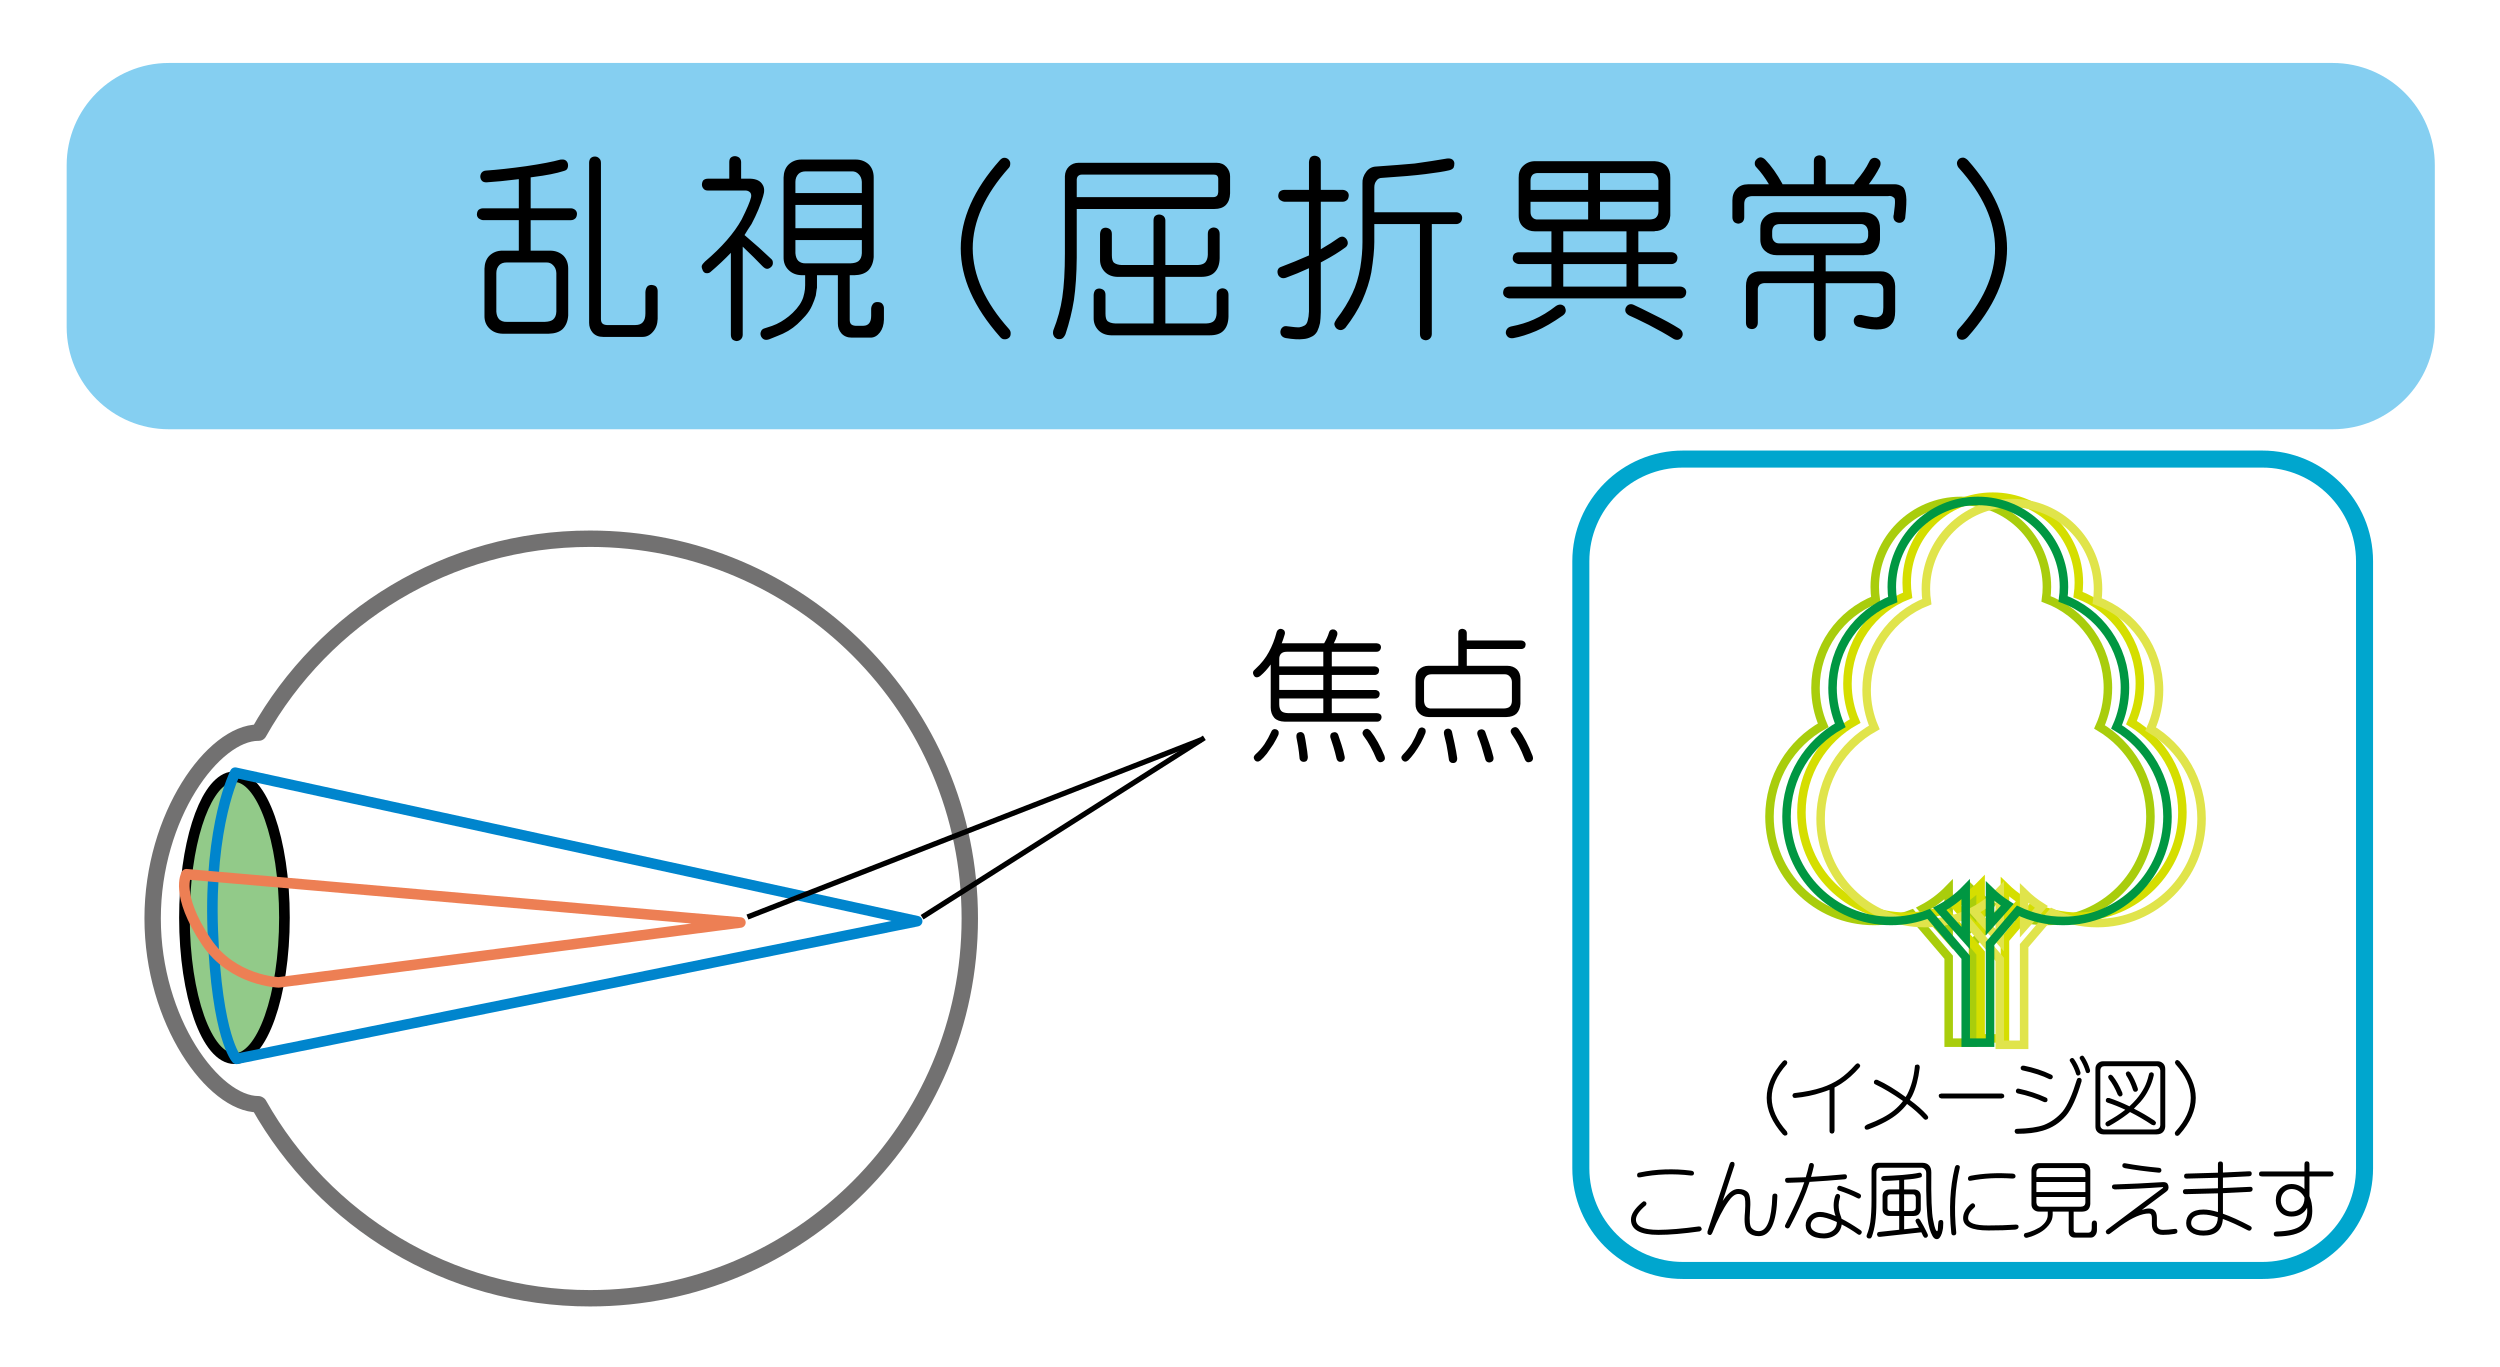 <?xml version="1.0" encoding="utf-8"?>
<!-- Generator: Adobe Illustrator 24.1.1, SVG Export Plug-In . SVG Version: 6.00 Build 0)  -->
<svg version="1.1" id="レイヤー_2" xmlns="http://www.w3.org/2000/svg" xmlns:xlink="http://www.w3.org/1999/xlink" x="0px"
	 y="0px" width="293.478px" height="160.435px" viewBox="0 0 293.478 160.435" style="enable-background:new 0 0 293.478 160.435;"
	 xml:space="preserve">
<style type="text/css">
	.st0{fill:#85CFF1;}
	.st1{fill:#92CA89;}
	.st2{fill:none;stroke:#000000;stroke-width:1.25;}
	.st3{fill:none;stroke:#727171;stroke-width:1.924;stroke-linecap:round;stroke-linejoin:round;}
	.st4{fill:none;stroke:#0085CD;stroke-width:1.239;stroke-linecap:round;stroke-linejoin:round;}
	.st5{fill:none;stroke:#ED7F54;stroke-width:1.239;stroke-linecap:round;stroke-linejoin:round;}
	.st6{fill:none;stroke:#000000;stroke-width:0.619;}
	.st7{fill:none;stroke:#A9CD0C;}
	.st8{fill:none;stroke:#D5DE00;}
	.st9{fill:none;stroke:#E0E44B;}
	.st10{fill:none;stroke:#009742;}
	.st11{fill:none;stroke:#00A6CE;stroke-width:2;}
</style>
<g>
	<path class="st0" d="M285.826,38.391c0,6.627-5.373,12-12,12h-254c-6.627,0-12-5.373-12-12v-19c0-6.627,5.373-12,12-12h254
		c6.627,0,12,5.373,12,12V38.391L285.826,38.391z"/>
	<path d="M57.412,30.057c0.422-0.423,0.945-0.634,1.57-0.634h1.922v-3.578h-4.195c-0.172-0.016-0.336-0.079-0.492-0.189
		c-0.156-0.126-0.234-0.291-0.234-0.495c0.016-0.236,0.078-0.408,0.188-0.519c0.156-0.125,0.336-0.188,0.539-0.188h4.195v-3.422
		c-1.5,0.188-2.766,0.313-3.797,0.375c-0.234,0-0.406-0.055-0.516-0.164c-0.125-0.125-0.195-0.289-0.211-0.492
		c0-0.188,0.055-0.352,0.164-0.492c0.125-0.141,0.289-0.219,0.492-0.234c1.359-0.094,2.931-0.266,4.716-0.516
		c1.799-0.266,3.143-0.523,4.034-0.773c0.219-0.031,0.398-0.016,0.539,0.047c0.156,0.078,0.266,0.211,0.328,0.399
		c0.047,0.203,0.039,0.383-0.023,0.539c-0.047,0.172-0.195,0.289-0.445,0.352c-0.875,0.281-2.063,0.516-3.562,0.703
		c-0.125,0.016-0.234,0.031-0.328,0.047v3.633h4.734c0.156,0,0.313,0.055,0.469,0.165c0.156,0.126,0.234,0.291,0.234,0.495
		c-0.016,0.236-0.078,0.409-0.188,0.519c-0.156,0.142-0.328,0.212-0.516,0.212h-4.734v3.578h2.273c0.625,0,1.148,0.196,1.57,0.587
		c0.375,0.392,0.563,0.901,0.563,1.527v5.498c-0.047,0.673-0.266,1.206-0.657,1.598c-0.376,0.344-0.915,0.525-1.619,0.54h-5.441
		c-0.626-0.016-1.134-0.219-1.525-0.611c-0.407-0.392-0.602-0.901-0.586-1.527v-5.498C56.889,30.926,57.068,30.433,57.412,30.057
		L57.412,30.057z M58.264,36.585c0.031,0.407,0.148,0.711,0.351,0.915c0.234,0.203,0.523,0.297,0.866,0.282h4.495
		c0.421-0.016,0.733-0.102,0.937-0.258c0.249-0.204,0.382-0.516,0.398-0.939v-4.529c-0.016-0.376-0.141-0.68-0.374-0.915
		c-0.219-0.235-0.492-0.344-0.82-0.329h-4.635c-0.375,0-0.664,0.102-0.866,0.305c-0.234,0.25-0.351,0.563-0.351,0.939V36.585
		L58.264,36.585z M69.154,19.149c0-0.234,0.055-0.422,0.165-0.563c0.142-0.141,0.314-0.211,0.519-0.211
		c0.204,0,0.377,0.078,0.519,0.234c0.126,0.109,0.189,0.289,0.189,0.539v18.305c0,0.234,0.055,0.406,0.164,0.516
		c0.109,0.109,0.28,0.172,0.515,0.188c1.154,0,2.277,0,3.37,0c0.78,0,1.17-0.453,1.17-1.359V34.29
		c0.016-0.25,0.079-0.453,0.189-0.609c0.11-0.156,0.29-0.234,0.542-0.234c0.267,0.031,0.448,0.101,0.542,0.211
		c0.11,0.141,0.165,0.313,0.165,0.516v3.258c-0.016,0.61-0.195,1.111-0.54,1.504c-0.344,0.408-0.75,0.613-1.22,0.613
		c-1.454,0-3.003,0-4.644,0c-0.517,0-0.923-0.165-1.22-0.495c-0.282-0.33-0.422-0.715-0.422-1.154V19.149L69.154,19.149z
		 M86.975,39.829c-0.126,0.125-0.291,0.195-0.495,0.211c-0.188-0.016-0.354-0.078-0.495-0.188c-0.125-0.141-0.188-0.328-0.188-0.563
		V29.68c-0.734,0.766-1.523,1.508-2.367,2.227c-0.125,0.125-0.289,0.18-0.492,0.164c-0.172,0-0.313-0.094-0.422-0.281
		c-0.109-0.219-0.156-0.406-0.141-0.563c0.047-0.156,0.172-0.328,0.375-0.516c1.984-1.688,3.422-3.336,4.313-4.945
		c0.625-1.25,0.992-2.117,1.102-2.602c0.047-0.219,0.016-0.406-0.094-0.563c-0.156-0.156-0.336-0.234-0.539-0.234h-4.43
		c-0.234,0-0.406-0.071-0.516-0.212c-0.125-0.141-0.188-0.306-0.188-0.495c0.016-0.236,0.078-0.408,0.188-0.519
		c0.141-0.11,0.313-0.165,0.516-0.165h2.508v-1.945c0-0.234,0.055-0.406,0.165-0.516c0.142-0.125,0.314-0.187,0.519-0.187
		c0.188,0.016,0.354,0.078,0.495,0.187c0.141,0.141,0.212,0.313,0.212,0.516v1.945h1.102c0.688,0.031,1.156,0.259,1.406,0.684
		c0.234,0.346,0.258,0.808,0.07,1.387c-0.281,0.984-0.734,2.07-1.359,3.258c-0.297,0.438-0.57,0.867-0.82,1.289
		c1.234,1.047,2.273,1.977,3.117,2.789c0.141,0.109,0.211,0.258,0.211,0.445c0.016,0.203-0.055,0.375-0.211,0.516
		c-0.172,0.156-0.336,0.227-0.492,0.211c-0.141,0-0.313-0.102-0.516-0.305c-0.641-0.672-1.414-1.438-2.32-2.297V39.29
		C87.187,39.509,87.116,39.688,86.975,39.829L86.975,39.829z M101.906,31.769c-0.375,0.344-0.914,0.524-1.617,0.54h-0.539v5.231
		c0,0.234,0.054,0.407,0.163,0.516c0.109,0.109,0.28,0.172,0.513,0.188c0.326,0,0.636,0,0.932,0
		c0.605-0.016,0.908-0.406,0.908-1.172v-0.633c-0.016-0.281,0.031-0.5,0.141-0.656c0.109-0.203,0.289-0.313,0.539-0.328
		c0.281,0,0.477,0.055,0.586,0.164c0.141,0.141,0.219,0.313,0.234,0.516v1.383c-0.016,0.61-0.171,1.111-0.468,1.504
		c-0.312,0.408-0.679,0.613-1.1,0.613c-0.702,0-1.436,0-2.2,0c-0.515,0-0.92-0.165-1.217-0.493
		c-0.281-0.329-0.421-0.713-0.421-1.151v-5.684h-2.453v1.547h-0.023c-0.032,0.312-0.071,0.594-0.118,0.844
		c-0.095,0.344-0.236,0.726-0.424,1.148c-0.189,0.438-0.456,0.852-0.801,1.242c-0.329,0.359-0.641,0.68-0.938,0.961
		c-0.328,0.297-0.688,0.563-1.078,0.797c-0.406,0.234-0.82,0.43-1.242,0.586c-0.406,0.172-0.734,0.305-0.984,0.398
		c-0.234,0.078-0.43,0.086-0.586,0.023c-0.156-0.063-0.281-0.188-0.375-0.375c-0.078-0.188-0.086-0.359-0.023-0.516
		c0.063-0.219,0.211-0.359,0.445-0.422c0.25-0.078,0.539-0.172,0.867-0.281c0.359-0.125,0.711-0.289,1.055-0.492
		c0.312-0.187,0.617-0.398,0.914-0.633c0.313-0.25,0.617-0.547,0.914-0.891c0.266-0.313,0.469-0.617,0.609-0.914
		c0.141-0.281,0.242-0.594,0.305-0.938c0.063-0.281,0.094-0.586,0.094-0.914v-1.172h-0.422c-0.625-0.016-1.133-0.219-1.523-0.61
		c-0.406-0.391-0.602-0.899-0.586-1.524v-9.333c0.016-0.61,0.195-1.102,0.54-1.478c0.422-0.422,0.946-0.633,1.571-0.633h6.333
		c0.625,0,1.149,0.196,1.571,0.587c0.375,0.391,0.563,0.899,0.563,1.525v9.336C102.515,30.846,102.296,31.378,101.906,31.769
		L101.906,31.769z M93.374,28.18v1.542c0.031,0.405,0.148,0.709,0.352,0.911c0.234,0.203,0.522,0.296,0.866,0.281h5.245
		c0.421-0.016,0.733-0.101,0.937-0.257c0.25-0.202,0.382-0.514,0.398-0.935V28.18H93.374L93.374,28.18z M101.171,26.79v-2.734
		h-7.797v2.734H101.171L101.171,26.79z M101.171,22.665v-1.309c-0.016-0.374-0.141-0.677-0.375-0.911
		c-0.219-0.234-0.492-0.343-0.819-0.327h-5.385c-0.375,0-0.664,0.101-0.866,0.304c-0.234,0.249-0.352,0.561-0.352,0.934v1.309
		H101.171L101.171,22.665z M117.376,18.805c0.156-0.172,0.313-0.266,0.469-0.281c0.203-0.016,0.383,0.047,0.539,0.188
		c0.156,0.172,0.227,0.336,0.211,0.492c0,0.203-0.047,0.359-0.141,0.469c-2.844,3.172-4.266,6.336-4.266,9.492
		c0.016,3.156,1.438,6.312,4.266,9.469c0.141,0.156,0.203,0.336,0.188,0.539c0,0.219-0.07,0.383-0.211,0.492
		c-0.156,0.125-0.336,0.18-0.539,0.164c-0.188,0-0.359-0.102-0.516-0.305c-3.063-3.469-4.594-6.922-4.594-10.359
		C112.782,25.696,114.313,22.243,117.376,18.805L117.376,18.805z M143.979,19.603c0.281,0.329,0.422,0.688,0.422,1.08v2.018
		c-0.016,0.595-0.188,1.056-0.516,1.385c-0.313,0.297-0.75,0.446-1.313,0.446h-16.172v5.719c-0.016,1.891-0.126,3.547-0.33,4.969
		c-0.22,1.359-0.55,2.695-0.99,4.008c-0.11,0.25-0.243,0.422-0.399,0.516c-0.172,0.078-0.359,0.094-0.563,0.047
		c-0.219-0.094-0.359-0.219-0.422-0.375c-0.094-0.172-0.109-0.383-0.047-0.633c0.516-1.297,0.867-2.586,1.055-3.867
		c0.203-1.375,0.305-3.094,0.305-5.156v-9.076c0.016-0.454,0.172-0.829,0.469-1.126c0.313-0.297,0.688-0.446,1.126-0.446h16.225
		C143.299,19.11,143.682,19.274,143.979,19.603L143.979,19.603z M142.425,23.141c0.188,0,0.336-0.054,0.445-0.164
		c0.078-0.093,0.125-0.234,0.141-0.421v-1.566c0-0.156-0.047-0.28-0.141-0.374c-0.078-0.078-0.195-0.117-0.352-0.117h-15.532
		c-0.172,0-0.313,0.055-0.421,0.163c-0.094,0.078-0.148,0.218-0.164,0.421v2.056H142.425L142.425,23.141z M141.629,37.969
		c0.406-0.016,0.702-0.117,0.89-0.305c0.187-0.219,0.288-0.516,0.304-0.891v-2.156c0-0.25,0.055-0.43,0.165-0.539
		c0.157-0.156,0.337-0.234,0.542-0.234c0.204,0.016,0.361,0.078,0.471,0.188c0.142,0.141,0.212,0.336,0.212,0.586v2.555
		c-0.016,0.72-0.211,1.268-0.586,1.646c-0.344,0.361-0.876,0.542-1.594,0.542h-11.607c-0.61-0.016-1.102-0.212-1.477-0.589
		c-0.391-0.409-0.578-0.902-0.563-1.481v-2.672c0.016-0.234,0.079-0.422,0.188-0.563c0.126-0.125,0.291-0.188,0.495-0.188
		c0.188,0.016,0.353,0.078,0.495,0.188c0.142,0.125,0.212,0.313,0.212,0.563v2.203c0,0.422,0.078,0.711,0.234,0.867
		c0.218,0.172,0.522,0.266,0.913,0.281h4.494v-5.469h-4.242c-0.609-0.016-1.102-0.212-1.477-0.589
		c-0.391-0.408-0.578-0.902-0.563-1.481v-2.953c0.016-0.234,0.079-0.422,0.188-0.563c0.126-0.125,0.291-0.188,0.495-0.188
		c0.188,0.016,0.353,0.078,0.495,0.188c0.142,0.125,0.212,0.313,0.212,0.563v2.484c0,0.422,0.078,0.711,0.234,0.867
		c0.218,0.172,0.522,0.266,0.913,0.281h3.744v-5.226c0-0.234,0.055-0.406,0.165-0.516c0.141-0.125,0.314-0.188,0.518-0.188
		c0.188,0.016,0.353,0.078,0.495,0.188c0.142,0.141,0.212,0.313,0.212,0.516v5.226h3.791c0.405-0.016,0.702-0.117,0.889-0.305
		c0.187-0.219,0.289-0.516,0.304-0.891v-2.438c0-0.25,0.055-0.43,0.165-0.539c0.157-0.156,0.337-0.234,0.542-0.234
		c0.204,0.016,0.361,0.078,0.471,0.187c0.142,0.141,0.212,0.336,0.212,0.586v2.836c-0.016,0.72-0.211,1.268-0.586,1.646
		c-0.344,0.361-0.875,0.542-1.594,0.542h-4.195v5.469H141.629L141.629,37.969z M150.778,23.68c-0.172-0.016-0.336-0.079-0.492-0.188
		c-0.156-0.126-0.234-0.291-0.234-0.495c0.016-0.236,0.078-0.409,0.188-0.519c0.156-0.125,0.336-0.188,0.539-0.188h2.883v-3.258
		c0.016-0.234,0.079-0.422,0.188-0.563c0.125-0.125,0.291-0.188,0.495-0.188c0.188,0.016,0.353,0.078,0.495,0.188
		c0.142,0.125,0.212,0.313,0.212,0.563v3.258h2.578c0.156,0,0.313,0.055,0.469,0.165c0.156,0.126,0.234,0.291,0.234,0.495
		c-0.016,0.236-0.078,0.409-0.188,0.519c-0.156,0.142-0.328,0.212-0.516,0.212h-2.578v5.578c0.859-0.5,1.547-0.938,2.063-1.313
		c0.172-0.125,0.352-0.18,0.539-0.164c0.172,0.047,0.313,0.148,0.422,0.305c0.109,0.156,0.156,0.328,0.141,0.516
		c-0.031,0.188-0.125,0.336-0.281,0.445c-0.719,0.531-1.578,1.062-2.578,1.594c-0.109,0.047-0.211,0.102-0.305,0.164v5.836
		c-0.016,0.563-0.047,0.992-0.094,1.289c-0.063,0.313-0.173,0.641-0.33,0.984c-0.188,0.313-0.424,0.524-0.707,0.633
		c-0.298,0.156-0.619,0.242-0.962,0.258c-0.484,0.063-1.156,0.023-2.016-0.117c-0.234-0.047-0.406-0.149-0.516-0.305
		c-0.094-0.141-0.133-0.305-0.117-0.492c0.031-0.219,0.125-0.383,0.281-0.492c0.125-0.109,0.313-0.141,0.563-0.094
		c0.672,0.094,1.133,0.133,1.383,0.117c0.203-0.031,0.406-0.101,0.609-0.211c0.188-0.109,0.313-0.313,0.375-0.609
		c0.078-0.266,0.125-0.609,0.141-1.031v-5.086c-0.906,0.422-1.813,0.797-2.719,1.125c-0.203,0.063-0.383,0.063-0.539,0
		c-0.188-0.094-0.313-0.219-0.375-0.375c-0.078-0.219-0.086-0.406-0.023-0.563c0.063-0.172,0.195-0.289,0.398-0.351
		c1.078-0.406,2.164-0.852,3.258-1.336V23.68H150.778L150.778,23.68z M170.942,24.915c0.156,0,0.313,0.055,0.469,0.165
		c0.156,0.126,0.234,0.291,0.234,0.495c-0.016,0.236-0.078,0.409-0.188,0.519c-0.156,0.142-0.328,0.212-0.516,0.212h-2.859v12.891
		c0,0.219-0.071,0.398-0.212,0.539c-0.125,0.125-0.29,0.195-0.495,0.211c-0.189-0.016-0.354-0.078-0.495-0.188
		c-0.126-0.141-0.189-0.328-0.189-0.563V26.305h-5.359v2.109c0,0.906-0.118,2.094-0.354,3.563c-0.189,1.016-0.55,2.133-1.084,3.352
		c-0.484,1.047-1.133,2.094-1.945,3.141c-0.172,0.172-0.352,0.266-0.539,0.281c-0.203,0-0.383-0.07-0.539-0.211
		c-0.141-0.156-0.219-0.328-0.234-0.516c0.016-0.141,0.102-0.328,0.258-0.563c0.766-0.984,1.391-2,1.875-3.047
		c0.406-0.859,0.711-1.859,0.914-3c0.172-1.047,0.258-2.047,0.258-3V21.54c-0.031-0.484,0.118-0.945,0.448-1.383
		c0.298-0.391,0.691-0.594,1.177-0.609c1.781-0.125,3.281-0.242,4.5-0.352c1.359-0.188,2.625-0.383,3.797-0.586
		c0.266-0.031,0.477,0.008,0.633,0.117c0.156,0.125,0.234,0.281,0.234,0.469s-0.031,0.352-0.094,0.492
		c-0.094,0.141-0.266,0.242-0.516,0.305c-0.594,0.141-1.523,0.289-2.789,0.445c-1.234,0.156-2.938,0.305-5.109,0.445
		c-0.281,0-0.5,0.117-0.656,0.352c-0.156,0.203-0.234,0.453-0.234,0.75v2.93H170.942L170.942,24.915z M176.685,34.843
		c-0.156-0.126-0.234-0.291-0.234-0.495c0.016-0.236,0.078-0.408,0.188-0.518c0.156-0.126,0.336-0.189,0.539-0.189h4.945v-2.641
		h-3.82c-0.172-0.016-0.336-0.079-0.492-0.188c-0.156-0.126-0.234-0.291-0.234-0.495c0.016-0.236,0.078-0.409,0.188-0.519
		c0.156-0.125,0.336-0.188,0.539-0.188h3.82v-2.453h-1.922c-0.531,0-0.984-0.164-1.359-0.493c-0.375-0.328-0.563-0.774-0.563-1.337
		V20.87c-0.016-0.563,0.148-1.017,0.492-1.361c0.391-0.391,0.868-0.587,1.431-0.587h14.045c0.578,0.031,1.04,0.219,1.384,0.563
		c0.313,0.36,0.461,0.821,0.445,1.384v4.457c-0.047,0.563-0.242,1.017-0.586,1.361c-0.328,0.297-0.75,0.446-1.266,0.446l0.023,0.023
		h-1.922v2.453h3.891c0.156,0,0.313,0.055,0.469,0.165c0.156,0.126,0.234,0.291,0.234,0.495c-0.016,0.236-0.078,0.409-0.188,0.518
		c-0.156,0.142-0.328,0.212-0.516,0.212h-3.891v2.641h4.922c0.156,0,0.313,0.055,0.469,0.165c0.156,0.126,0.234,0.291,0.234,0.495
		c-0.016,0.236-0.078,0.409-0.188,0.519c-0.156,0.142-0.328,0.212-0.516,0.212h-20.07C177.006,35.016,176.842,34.953,176.685,34.843
		L176.685,34.843z M190.935,33.641v-2.641h-7.422v2.641H190.935L190.935,33.641z M190.935,29.61v-2.453h-7.422v2.453H190.935
		L190.935,29.61z M186.435,23.688h-6.766v1.191c0,0.28,0.078,0.498,0.234,0.654c0.156,0.171,0.374,0.249,0.655,0.233h5.876V23.688
		L186.435,23.688z M187.826,25.766h5.829c0.328-0.016,0.562-0.078,0.703-0.187c0.203-0.171,0.312-0.405,0.328-0.7v-1.191h-6.859
		V25.766L187.826,25.766z M186.435,20.313h-5.876c-0.281,0-0.499,0.07-0.655,0.21c-0.156,0.171-0.234,0.397-0.234,0.677v1.097h6.766
		V20.313L186.435,20.313z M187.826,22.298h6.859V21.2c-0.031-0.296-0.125-0.521-0.281-0.677c-0.171-0.156-0.374-0.226-0.608-0.21
		h-5.97V22.298L187.826,22.298z M183.217,35.759c0.172,0.016,0.328,0.101,0.469,0.258c0.094,0.188,0.133,0.359,0.117,0.516
		c-0.031,0.188-0.141,0.352-0.328,0.492c-1.188,0.828-2.234,1.438-3.141,1.828c-1,0.422-1.898,0.703-2.695,0.844
		c-0.234,0.031-0.43-0.008-0.586-0.117c-0.141-0.109-0.234-0.258-0.281-0.445c-0.016-0.203,0.031-0.375,0.141-0.516
		c0.109-0.156,0.281-0.258,0.516-0.305c0.969-0.188,1.836-0.453,2.602-0.797c0.891-0.391,1.766-0.922,2.625-1.594
		C182.842,35.798,183.029,35.743,183.217,35.759L183.217,35.759z M191.279,37.048c-0.188-0.094-0.328-0.219-0.422-0.375
		c-0.078-0.156-0.086-0.328-0.023-0.516c0.094-0.203,0.219-0.336,0.375-0.398c0.172-0.078,0.359-0.07,0.563,0.023
		c0.484,0.219,1.297,0.617,2.438,1.195c1.125,0.547,2.109,1.086,2.953,1.617c0.188,0.125,0.305,0.281,0.352,0.469
		c0.047,0.188,0.016,0.359-0.094,0.516c-0.094,0.156-0.234,0.258-0.422,0.305c-0.188,0.031-0.375-0.008-0.563-0.117
		c-0.844-0.531-1.813-1.078-2.906-1.641C192.373,37.548,191.623,37.188,191.279,37.048L191.279,37.048z M219.851,18.563
		c0.172-0.063,0.352-0.047,0.539,0.047c0.187,0.109,0.305,0.242,0.351,0.398c0.047,0.188,0.024,0.383-0.07,0.586
		c-0.328,0.656-0.758,1.336-1.289,2.039h2.906c0.406-0.031,0.773,0.079,1.102,0.33c0.187,0.173,0.312,0.526,0.375,1.06
		c0.062,0.469,0.023,1.336-0.117,2.602c-0.094,0.25-0.219,0.406-0.375,0.469c-0.172,0.078-0.352,0.086-0.539,0.023
		c-0.203-0.078-0.336-0.195-0.398-0.352c-0.078-0.187-0.086-0.383-0.023-0.586c0.109-0.781,0.156-1.313,0.141-1.594
		c0-0.172-0.031-0.289-0.094-0.352c-0.219-0.203-0.453-0.274-0.703-0.211h-15.984c-0.313,0.016-0.547,0.102-0.703,0.258
		c-0.141,0.156-0.211,0.375-0.211,0.656v1.57c0,0.234-0.071,0.422-0.212,0.563c-0.142,0.109-0.307,0.172-0.495,0.188
		c-0.22-0.031-0.385-0.102-0.495-0.211c-0.126-0.156-0.189-0.336-0.189-0.539v-1.992c0-0.564,0.172-1.019,0.516-1.364
		c0.328-0.346,0.773-0.519,1.336-0.519h2.438c-0.469-0.781-0.945-1.43-1.43-1.945c-0.172-0.156-0.25-0.336-0.234-0.539
		c0-0.172,0.078-0.328,0.234-0.469c0.141-0.141,0.305-0.211,0.492-0.211c0.188,0.031,0.359,0.125,0.516,0.281
		c0.703,0.734,1.367,1.672,1.992,2.813l0.023,0.07h3.68v-2.695c0-0.234,0.055-0.406,0.165-0.516
		c0.142-0.125,0.314-0.188,0.518-0.188c0.189,0.016,0.354,0.078,0.495,0.188c0.141,0.141,0.212,0.313,0.212,0.516v2.695h3.328
		c0.031-0.125,0.102-0.242,0.211-0.352c0.703-0.813,1.227-1.578,1.57-2.297C219.523,18.766,219.663,18.626,219.851,18.563
		L219.851,18.563z M222.007,32.347c0.297,0.299,0.453,0.715,0.469,1.247v2.953c0,0.656-0.126,1.133-0.377,1.43
		c-0.283,0.391-0.714,0.617-1.295,0.68c-0.594,0.078-1.438-0.008-2.531-0.258c-0.25-0.047-0.43-0.148-0.539-0.305
		c-0.094-0.156-0.133-0.336-0.117-0.539c0.031-0.203,0.125-0.359,0.281-0.469c0.156-0.094,0.352-0.133,0.586-0.117
		c0.875,0.203,1.477,0.297,1.805,0.281c0.313-0.031,0.539-0.164,0.68-0.399c0.078-0.156,0.117-0.406,0.117-0.75v-2.133
		c-0.016-0.219-0.07-0.383-0.164-0.492c-0.172-0.172-0.359-0.25-0.562-0.234h-6.04v6.047c0,0.219-0.071,0.399-0.212,0.539
		c-0.126,0.125-0.291,0.195-0.495,0.211c-0.188-0.016-0.354-0.078-0.495-0.188c-0.125-0.141-0.188-0.328-0.188-0.563v-6.047h-5.853
		c-0.203,0.016-0.374,0.078-0.515,0.188c-0.141,0.156-0.211,0.336-0.211,0.539v3.914c0,0.234-0.071,0.422-0.212,0.563
		c-0.126,0.125-0.291,0.188-0.495,0.188c-0.22-0.016-0.385-0.078-0.495-0.188c-0.126-0.141-0.189-0.328-0.189-0.563v-4.313
		c0-0.565,0.148-0.996,0.445-1.294c0.328-0.298,0.758-0.44,1.289-0.424h6.234v-1.891h-4.359c-0.531,0-0.984-0.164-1.359-0.493
		c-0.375-0.329-0.563-0.775-0.563-1.338v-1.268c-0.016-0.563,0.148-1.017,0.493-1.361c0.391-0.391,0.867-0.587,1.43-0.587h10.295
		c0.579,0.031,1.04,0.219,1.384,0.563c0.313,0.36,0.461,0.822,0.445,1.385v1.268c-0.047,0.563-0.242,1.017-0.586,1.361
		c-0.328,0.297-0.75,0.446-1.266,0.446l0.023,0.023h-4.547v1.891h6.398C221.249,31.837,221.679,32.002,222.007,32.347
		L222.007,32.347z M218.274,28.571c0.328-0.016,0.562-0.078,0.703-0.187c0.203-0.171,0.312-0.405,0.328-0.701v-0.491
		c-0.031-0.296-0.125-0.522-0.281-0.677c-0.172-0.156-0.375-0.226-0.609-0.21h-9.486c-0.281,0-0.499,0.07-0.656,0.21
		c-0.156,0.171-0.234,0.397-0.234,0.677v0.491c0,0.28,0.078,0.498,0.234,0.654c0.156,0.171,0.374,0.249,0.656,0.234H218.274
		L218.274,28.571z M231.016,18.813c3.063,3.469,4.594,6.922,4.594,10.359c0,3.469-1.531,6.922-4.594,10.359
		c-0.203,0.219-0.406,0.336-0.609,0.352c-0.188,0.016-0.352-0.031-0.492-0.141c-0.141-0.156-0.211-0.336-0.211-0.539
		c0-0.219,0.07-0.406,0.211-0.563c2.859-3.156,4.289-6.312,4.289-9.469c0-3.172-1.43-6.336-4.289-9.492
		c-0.109-0.141-0.172-0.313-0.188-0.516c0-0.172,0.078-0.336,0.234-0.492c0.141-0.125,0.328-0.18,0.563-0.164
		C230.696,18.555,230.86,18.657,231.016,18.813L231.016,18.813z"/>
	<path class="st1" d="M33.391,107.726c0,9.142-2.627,16.554-5.869,16.554c-3.241,0-5.869-7.411-5.869-16.554
		c0-8.432,2.236-15.392,5.127-16.421c0.243-0.087,0.491-0.132,0.743-0.132C30.764,91.173,33.391,98.583,33.391,107.726
		L33.391,107.726z"/>
	<path class="st2" d="M33.391,107.726c0,9.142-2.627,16.554-5.869,16.554c-3.241,0-5.869-7.411-5.869-16.554
		c0-8.432,2.236-15.392,5.127-16.421c0.243-0.087,0.491-0.132,0.743-0.132C30.764,91.173,33.391,98.583,33.391,107.726
		L33.391,107.726z"/>
	<path class="st3" d="M30.389,129.666c7.643,13.573,22.187,22.739,38.874,22.739c24.622,0,44.582-19.959,44.582-44.581
		c0-24.622-19.96-44.582-44.582-44.582c-16.696,0-31.249,9.178-38.888,22.764H30.32c-5.254,0-12.401,9.765-12.401,21.81
		c0,12.046,7.146,21.81,12.401,21.81L30.389,129.666L30.389,129.666z"/>
	<path class="st4" d="M27.767,124.304c0,0-2.323-2.478-2.787-15.02c-0.464-12.542,2.632-18.581,2.632-18.581l80.054,17.436
		L27.767,124.304L27.767,124.304z"/>
	<path class="st5" d="M32.723,115.323c0,0-5.419-0.155-8.517-4.8c-3.708-5.564-2.322-7.897-2.322-7.897l65.034,5.668L32.723,115.323
		L32.723,115.323z"/>
	<path class="st6" d="M108.245,107.673l33.136-21.059 M108.245,107.673"/>
	<path d="M149.596,84.274c-0.282-0.328-0.424-0.729-0.424-1.203v-5.068c-0.384,0.531-0.784,0.972-1.202,1.322
		c-0.147,0.125-0.294,0.187-0.441,0.187s-0.26-0.074-0.339-0.22c-0.09-0.158-0.118-0.294-0.085-0.407
		c0.022-0.113,0.124-0.243,0.305-0.39c0.643-0.587,1.157-1.237,1.541-1.949c0.384-0.701,0.684-1.463,0.898-2.287
		c0.045-0.169,0.124-0.288,0.237-0.356c0.102-0.079,0.22-0.102,0.356-0.068c0.147,0.034,0.26,0.107,0.339,0.22
		c0.068,0.136,0.079,0.277,0.034,0.423c-0.102,0.35-0.22,0.7-0.355,1.05l0.118-0.017h4.866c0.26-0.44,0.446-0.852,0.56-1.236
		c0.057-0.181,0.141-0.294,0.254-0.339c0.113-0.056,0.243-0.068,0.39-0.034c0.135,0.057,0.237,0.141,0.305,0.254
		c0.056,0.136,0.062,0.277,0.017,0.424c-0.09,0.305-0.22,0.616-0.39,0.931h5.013c0.158,0.011,0.288,0.056,0.389,0.136
		c0.091,0.091,0.136,0.209,0.136,0.356c-0.011,0.147-0.057,0.26-0.136,0.339c-0.09,0.113-0.22,0.169-0.389,0.169h-5.251v1.719h5.047
		c0.113,0,0.226,0.039,0.339,0.119c0.113,0.09,0.17,0.209,0.17,0.356c-0.012,0.169-0.057,0.294-0.136,0.373
		c-0.113,0.102-0.237,0.153-0.373,0.153h-5.047v1.766h5.115c0.112,0,0.226,0.039,0.338,0.119c0.113,0.09,0.169,0.209,0.169,0.356
		c-0.011,0.169-0.057,0.294-0.136,0.373c-0.113,0.102-0.237,0.153-0.372,0.153h-5.115v1.719h5.318
		c0.158,0.011,0.288,0.056,0.39,0.135c0.09,0.091,0.135,0.209,0.135,0.356c-0.011,0.147-0.057,0.26-0.135,0.339
		c-0.091,0.113-0.221,0.169-0.39,0.169h-10.846C150.274,84.703,149.867,84.557,149.596,84.274L149.596,84.274z M155.344,78.23
		v-1.719h-4.29c-0.294,0-0.514,0.074-0.661,0.221c-0.158,0.159-0.231,0.375-0.221,0.647v0.851H155.344L155.344,78.23z
		 M150.172,81.996v0.664c0,0.352,0.074,0.613,0.221,0.783c0.147,0.17,0.424,0.261,0.831,0.272h4.12v-1.719H150.172L150.172,81.996z
		 M155.344,80.996V79.23h-5.172v1.766H155.344L155.344,80.996z M149.482,85.625c0.102-0.045,0.22-0.045,0.355,0
		c0.124,0.057,0.209,0.136,0.254,0.237c0.034,0.124,0.028,0.26-0.017,0.406c-0.147,0.316-0.345,0.683-0.593,1.101
		c-0.26,0.395-0.514,0.762-0.762,1.101c-0.282,0.35-0.531,0.615-0.745,0.796c-0.135,0.102-0.26,0.147-0.372,0.135
		c-0.124-0.011-0.226-0.068-0.305-0.169s-0.119-0.209-0.119-0.322c0.022-0.136,0.09-0.254,0.203-0.356
		c0.384-0.339,0.734-0.734,1.05-1.186c0.315-0.485,0.581-0.971,0.796-1.456C149.285,85.767,149.369,85.671,149.482,85.625
		L149.482,85.625z M152.226,86.184c0.056-0.113,0.152-0.186,0.288-0.22c0.147-0.045,0.277-0.034,0.39,0.034
		c0.124,0.079,0.203,0.192,0.237,0.339c0.056,0.215,0.124,0.593,0.203,1.135c0.09,0.519,0.152,0.988,0.187,1.406
		c0,0.158-0.04,0.294-0.119,0.407c-0.079,0.09-0.191,0.141-0.338,0.153c-0.158,0-0.277-0.04-0.356-0.119
		c-0.112-0.09-0.169-0.22-0.169-0.39c-0.034-0.407-0.09-0.853-0.169-1.338c-0.09-0.52-0.153-0.852-0.186-0.999
		C152.169,86.433,152.181,86.297,152.226,86.184L152.226,86.184z M156.189,86.252c0.034-0.124,0.119-0.209,0.254-0.254
		c0.146-0.056,0.276-0.062,0.389-0.017c0.135,0.057,0.226,0.158,0.271,0.305c0.079,0.203,0.203,0.576,0.373,1.118
		c0.169,0.519,0.294,0.988,0.373,1.406c0.034,0.158,0.011,0.293-0.067,0.407c-0.068,0.124-0.17,0.192-0.305,0.203
		c-0.135,0.034-0.26,0.017-0.373-0.051c-0.113-0.079-0.186-0.203-0.22-0.373c-0.09-0.406-0.209-0.853-0.356-1.338
		c-0.169-0.508-0.276-0.836-0.321-0.982C156.149,86.529,156.143,86.388,156.189,86.252L156.189,86.252z M160.084,86.404
		c-0.102-0.135-0.146-0.271-0.135-0.406c0.022-0.124,0.09-0.237,0.203-0.339c0.135-0.079,0.26-0.113,0.372-0.102
		c0.136,0.045,0.254,0.124,0.355,0.237c0.61,0.79,1.157,1.767,1.643,2.93c0.056,0.169,0.068,0.311,0.034,0.423
		c-0.057,0.124-0.152,0.22-0.288,0.288c-0.136,0.056-0.26,0.062-0.373,0.017c-0.124-0.068-0.226-0.175-0.305-0.322
		C161.14,88.036,160.638,87.127,160.084,86.404L160.084,86.404z M166.595,83.731c-0.294-0.282-0.435-0.649-0.423-1.101v-2.948
		c0.011-0.44,0.141-0.796,0.39-1.068c0.305-0.305,0.683-0.457,1.135-0.457h3.491v-3.832c0-0.169,0.04-0.294,0.119-0.373
		c0.101-0.09,0.226-0.135,0.372-0.135c0.136,0.011,0.254,0.056,0.356,0.135c0.102,0.102,0.153,0.226,0.153,0.373v0.864h6.401
		c0.113,0,0.226,0.039,0.339,0.119c0.113,0.09,0.169,0.209,0.169,0.356c-0.011,0.169-0.057,0.294-0.135,0.373
		c-0.113,0.102-0.237,0.153-0.373,0.153h-6.401v1.969h4.756c0.451,0,0.83,0.141,1.134,0.424c0.27,0.283,0.406,0.65,0.406,1.102
		v2.948c-0.034,0.486-0.192,0.87-0.474,1.152c-0.271,0.248-0.661,0.378-1.169,0.39h-9.145
		C167.244,84.16,166.877,84.013,166.595,83.731L166.595,83.731z M176.519,83.171c0.305-0.011,0.53-0.073,0.677-0.186
		c0.181-0.147,0.277-0.373,0.288-0.678v-2.254c-0.011-0.271-0.102-0.491-0.271-0.661c-0.158-0.169-0.356-0.248-0.593-0.237h-8.568
		c-0.271,0-0.48,0.074-0.627,0.22c-0.169,0.181-0.254,0.407-0.254,0.678v2.254c0.022,0.294,0.107,0.514,0.254,0.661
		c0.169,0.147,0.378,0.215,0.627,0.203H176.519L176.519,83.171z M166.725,85.443c0.113-0.056,0.226-0.062,0.338-0.017
		c0.136,0.045,0.226,0.119,0.271,0.22c0.045,0.124,0.045,0.26,0,0.407c-0.124,0.327-0.305,0.717-0.542,1.169
		c-0.249,0.429-0.497,0.819-0.745,1.169c-0.271,0.361-0.514,0.649-0.728,0.863c-0.125,0.102-0.243,0.153-0.355,0.153
		c-0.113,0-0.22-0.051-0.322-0.153c-0.09-0.101-0.136-0.209-0.136-0.322c0.011-0.124,0.073-0.243,0.187-0.355
		c0.372-0.373,0.717-0.802,1.033-1.287c0.293-0.508,0.542-1.022,0.745-1.541C166.528,85.59,166.612,85.488,166.725,85.443
		L166.725,85.443z M169.536,85.815c0.057-0.124,0.152-0.209,0.288-0.254c0.146-0.045,0.276-0.034,0.39,0.034
		c0.124,0.068,0.203,0.175,0.237,0.322c0.068,0.26,0.169,0.717,0.305,1.372c0.135,0.621,0.237,1.185,0.305,1.694
		c0.011,0.169-0.022,0.31-0.102,0.423c-0.079,0.102-0.192,0.158-0.339,0.169c-0.136,0.011-0.254-0.023-0.355-0.102
		c-0.113-0.079-0.175-0.203-0.187-0.372c-0.068-0.497-0.158-1.05-0.271-1.66c-0.147-0.632-0.243-1.039-0.288-1.219
		C169.486,86.064,169.492,85.928,169.536,85.815L169.536,85.815z M173.432,85.934c0.056-0.135,0.141-0.226,0.254-0.271
		c0.147-0.056,0.277-0.062,0.39-0.017c0.147,0.045,0.243,0.141,0.288,0.288c0.09,0.248,0.242,0.683,0.457,1.304
		c0.214,0.598,0.378,1.14,0.491,1.626c0.034,0.169,0.017,0.311-0.051,0.423c-0.068,0.102-0.17,0.169-0.305,0.203
		c-0.135,0.034-0.26,0.017-0.373-0.051c-0.124-0.068-0.203-0.187-0.237-0.356c-0.124-0.463-0.277-0.988-0.457-1.575
		c-0.203-0.598-0.344-0.988-0.423-1.168C173.409,86.205,173.398,86.07,173.432,85.934L173.432,85.934z M177.463,86.188
		c-0.09-0.135-0.13-0.271-0.119-0.406c0.034-0.136,0.107-0.243,0.22-0.322s0.237-0.113,0.372-0.102
		c0.135,0.034,0.254,0.119,0.355,0.254c0.599,0.836,1.141,1.88,1.626,3.133c0.057,0.169,0.062,0.311,0.017,0.424
		c-0.045,0.135-0.141,0.226-0.288,0.271c-0.136,0.056-0.26,0.062-0.373,0.017c-0.124-0.057-0.22-0.169-0.288-0.339
		C178.546,87.955,178.038,86.978,177.463,86.188L177.463,86.188z"/>
	<path class="st6" d="M87.743,107.652l53.208-20.785 M87.743,107.652"/>
	<path class="st7" d="M246.465,85.331c0.632-1.398,0.986-2.948,0.986-4.581c0-4.787-3.021-8.869-7.259-10.445
		c0.063-0.457,0.098-0.922,0.098-1.396c0-5.581-4.525-10.105-10.105-10.105c-5.581,0-10.105,4.524-10.105,10.105
		c0,0.501,0.038,0.992,0.108,1.473c-4.136,1.628-7.064,5.655-7.064,10.368c0,1.561,0.322,3.046,0.902,4.395
		c-3.759,2.093-6.304,6.105-6.304,10.713c0,6.768,5.487,12.255,12.255,12.255c1.565,0,3.06-0.296,4.435-0.831l4.344,5.093v10.023
		h2.858v-11.638l3.282-3.847c1.602,0.768,3.397,1.199,5.292,1.199c6.769,0,12.255-5.487,12.255-12.255
		C252.444,91.383,250.045,87.471,246.465,85.331L246.465,85.331z M225.705,106.691c1.135-0.6,2.163-1.375,3.05-2.287v5.719
		L225.705,106.691L225.705,106.691z M231.614,108.49v-3.88c0.615,0.603,1.294,1.14,2.024,1.603L231.614,108.49L231.614,108.49z"/>
	<path class="st8" d="M250.215,84.831c0.632-1.398,0.986-2.948,0.986-4.581c0-4.787-3.021-8.869-7.259-10.445
		c0.063-0.457,0.098-0.922,0.098-1.396c0-5.581-4.525-10.105-10.105-10.105c-5.581,0-10.105,4.524-10.105,10.105
		c0,0.501,0.038,0.992,0.108,1.473c-4.136,1.628-7.064,5.655-7.064,10.368c0,1.561,0.322,3.046,0.902,4.395
		c-3.759,2.093-6.304,6.105-6.304,10.713c0,6.768,5.487,12.255,12.255,12.255c1.565,0,3.06-0.296,4.435-0.831l4.344,5.093v10.023
		h2.858v-11.638l3.282-3.847c1.602,0.768,3.397,1.199,5.292,1.199c6.769,0,12.255-5.487,12.255-12.255
		C256.194,90.883,253.795,86.971,250.215,84.831L250.215,84.831z M229.455,106.191c1.135-0.6,2.163-1.375,3.05-2.287v5.719
		L229.455,106.191L229.455,106.191z M235.364,107.99v-3.88c0.615,0.603,1.294,1.14,2.024,1.603L235.364,107.99L235.364,107.99z"/>
	<path class="st9" d="M252.465,85.581c0.632-1.398,0.986-2.948,0.986-4.581c0-4.787-3.021-8.869-7.259-10.445
		c0.063-0.457,0.098-0.922,0.098-1.396c0-5.581-4.525-10.105-10.105-10.105c-5.581,0-10.105,4.524-10.105,10.105
		c0,0.501,0.038,0.992,0.108,1.473c-4.136,1.628-7.064,5.655-7.064,10.368c0,1.561,0.322,3.046,0.902,4.395
		c-3.759,2.093-6.304,6.105-6.304,10.713c0,6.768,5.487,12.255,12.255,12.255c1.565,0,3.059-0.296,4.435-0.831l4.344,5.093v10.023
		h2.858v-11.638l3.282-3.847c1.602,0.768,3.397,1.199,5.292,1.199c6.769,0,12.255-5.487,12.255-12.255
		C258.444,91.633,256.045,87.721,252.465,85.581L252.465,85.581z M231.705,106.941c1.135-0.6,2.163-1.375,3.05-2.287v5.719
		L231.705,106.941L231.705,106.941z M237.614,108.74v-3.88c0.615,0.603,1.294,1.14,2.024,1.603L237.614,108.74L237.614,108.74z"/>
	<path class="st10" d="M248.465,85.331c0.632-1.398,0.986-2.948,0.986-4.581c0-4.787-3.021-8.869-7.259-10.445
		c0.063-0.457,0.098-0.922,0.098-1.396c0-5.581-4.525-10.105-10.105-10.105c-5.581,0-10.105,4.524-10.105,10.105
		c0,0.501,0.038,0.992,0.108,1.473c-4.136,1.628-7.064,5.655-7.064,10.368c0,1.561,0.322,3.046,0.902,4.395
		c-3.759,2.093-6.304,6.105-6.304,10.713c0,6.768,5.487,12.255,12.255,12.255c1.565,0,3.06-0.296,4.435-0.831l4.344,5.093v10.023
		h2.858v-11.638l3.282-3.847c1.602,0.768,3.397,1.199,5.292,1.199c6.769,0,12.255-5.487,12.255-12.255
		C254.444,91.383,252.045,87.471,248.465,85.331L248.465,85.331z M227.705,106.691c1.135-0.6,2.163-1.375,3.05-2.287v5.719
		L227.705,106.691L227.705,106.691z M233.614,108.49v-3.88c0.615,0.603,1.294,1.14,2.024,1.603L233.614,108.49L233.614,108.49z"/>
	<path class="st11" d="M277.576,137.141c0,6.627-5.373,12-12,12h-68c-6.627,0-12-5.373-12-12v-71.25c0-6.627,5.373-12,12-12h68
		c6.627,0,12,5.373,12,12V137.141L277.576,137.141z"/>
	<path d="M209.31,124.565l0.195-0.117l0.225,0.078l0.088,0.205l-0.059,0.195c-1.185,1.322-1.777,2.64-1.777,3.955
		c0.006,1.315,0.599,2.63,1.777,3.945l0.078,0.225c0,0.091-0.029,0.159-0.088,0.205l-0.225,0.068l-0.215-0.127
		c-1.276-1.445-1.914-2.884-1.914-4.316C207.396,127.436,208.034,125.998,209.31,124.565L209.31,124.565z M213.891,127.659
		c0.729-0.241,1.409-0.57,2.041-0.986c0.618-0.417,1.25-0.986,1.895-1.709l0.186-0.137l0.215,0.039l0.137,0.186
		c0.02,0.065-0.003,0.146-0.068,0.244c-0.684,0.794-1.41,1.439-2.178,1.934c-0.247,0.156-0.501,0.303-0.762,0.439v5.098
		l-0.078,0.225l-0.215,0.098l-0.215-0.088c-0.052-0.059-0.078-0.137-0.078-0.234v-4.834c-0.306,0.117-0.619,0.225-0.938,0.322
		c-0.951,0.319-1.986,0.531-3.105,0.635c-0.104,0-0.179-0.023-0.225-0.068l-0.098-0.205l0.068-0.186
		c0.045-0.072,0.117-0.111,0.215-0.117C211.918,128.177,212.985,127.958,213.891,127.659L213.891,127.659z M219.342,132.581
		c-0.124,0.039-0.225,0.045-0.303,0.019c-0.072-0.026-0.121-0.088-0.146-0.186c-0.013-0.091,0.003-0.169,0.049-0.234l0.215-0.156
		c1.399-0.527,2.454-1.084,3.164-1.67c0.417-0.338,0.775-0.706,1.074-1.104l-0.078-0.059c-1.185-0.82-2.23-1.445-3.135-1.875
		c-0.104-0.045-0.169-0.101-0.195-0.166v-0.225l0.146-0.156c0.071-0.026,0.159-0.026,0.264,0c1.009,0.462,2.112,1.133,3.311,2.012
		c0.065-0.117,0.13-0.228,0.195-0.332c0.462-0.911,0.755-1.976,0.879-3.193c0.006-0.117,0.032-0.195,0.078-0.234l0.225-0.059
		c0.098,0.007,0.169,0.039,0.215,0.098c0.045,0.065,0.065,0.156,0.059,0.274c-0.163,1.341-0.462,2.451-0.898,3.33
		c-0.091,0.15-0.179,0.303-0.264,0.459c0.814,0.593,1.487,1.185,2.021,1.777l0.146,0.234l-0.068,0.225l-0.215,0.098
		c-0.091-0.006-0.169-0.042-0.234-0.107c-0.547-0.599-1.205-1.185-1.973-1.758c-0.293,0.384-0.635,0.746-1.025,1.084
		C222.04,131.373,220.871,132.008,219.342,132.581L219.342,132.581z M234.996,128.368l0.195,0.069l0.098,0.206
		c-0.007,0.098-0.033,0.17-0.078,0.216l-0.215,0.088h-7.109l-0.205-0.078l-0.098-0.206c0.006-0.098,0.032-0.17,0.078-0.216
		l0.225-0.078H234.996L234.996,128.368z M240.767,126.137c0.098,0.039,0.159,0.088,0.186,0.146c0.032,0.065,0.036,0.146,0.01,0.244
		l-0.156,0.166l-0.225-0.01c-0.82-0.41-1.878-0.755-3.174-1.035c-0.098-0.039-0.16-0.091-0.186-0.156l-0.01-0.225l0.156-0.156
		l0.225-0.01C238.766,125.337,239.823,125.682,240.767,126.137L240.767,126.137z M240.162,128.833
		c0.098,0.039,0.159,0.091,0.186,0.156l0.01,0.225c-0.046,0.091-0.101,0.146-0.166,0.166h-0.215
		c-0.931-0.443-1.976-0.784-3.135-1.025c-0.098-0.045-0.16-0.101-0.186-0.166v-0.225l0.137-0.156c0.059-0.026,0.137-0.026,0.234,0
		C238.16,128.055,239.205,128.397,240.162,128.833L240.162,128.833z M242.525,130.981c-0.729,0.853-1.644,1.439-2.744,1.758
		c-0.808,0.241-1.8,0.361-2.979,0.361c-0.111-0.007-0.189-0.039-0.234-0.098l-0.078-0.215l0.078-0.195
		c0.052-0.052,0.13-0.078,0.234-0.078c1.387-0.046,2.435-0.199,3.145-0.459c0.84-0.338,1.565-0.859,2.178-1.563
		c0.586-0.736,1.145-1.986,1.68-3.75c0.026-0.091,0.078-0.156,0.156-0.195l0.225-0.02l0.166,0.156l0.01,0.234
		C243.801,128.839,243.189,130.194,242.525,130.981L242.525,130.981z M244.234,125.903l-0.019,0.195l-0.156,0.147l-0.205,0.01
		l-0.117-0.117c-0.183-0.579-0.44-1.117-0.771-1.611l0.01-0.156l0.146-0.147l0.195-0.029l0.137,0.098
		C243.791,124.774,244.052,125.311,244.234,125.903L244.234,125.903z M244.625,124.028c0.325,0.482,0.569,1.016,0.732,1.602
		l-0.02,0.205l-0.156,0.137h-0.205l-0.107-0.117c-0.17-0.573-0.414-1.107-0.732-1.602l0.01-0.166l0.156-0.137l0.195-0.029
		L244.625,124.028L244.625,124.028z M246.219,124.864c0.189-0.189,0.414-0.283,0.674-0.283h6.35
		c0.273-0.006,0.501,0.078,0.684,0.254c0.169,0.163,0.254,0.384,0.254,0.664v6.73c-0.013,0.286-0.111,0.518-0.293,0.694
		c-0.169,0.156-0.404,0.238-0.703,0.244h-6.291c-0.26-0.007-0.481-0.098-0.664-0.273c-0.169-0.163-0.251-0.384-0.244-0.664v-6.73
		C245.977,125.232,246.056,125.02,246.219,124.864L246.219,124.864z M246.562,132.052c0,0.176,0.042,0.306,0.127,0.391
		c0.085,0.098,0.205,0.146,0.361,0.146h5.955c0.195-0.013,0.335-0.052,0.42-0.117c0.11-0.098,0.169-0.238,0.176-0.42v-6.395
		c-0.02-0.156-0.078-0.283-0.176-0.381c-0.104-0.098-0.225-0.137-0.361-0.117h-6.014c-0.15,0-0.267,0.043-0.352,0.127
		c-0.091,0.104-0.137,0.228-0.137,0.371V132.052L246.562,132.052z M249.547,125.985l0.127-0.176l0.225-0.039l0.186,0.146
		c0.338,0.501,0.628,1.117,0.869,1.846c0.026,0.098,0.026,0.179,0,0.244l-0.176,0.156l-0.225-0.01
		c-0.065-0.032-0.117-0.098-0.156-0.195c-0.222-0.684-0.488-1.26-0.801-1.729L249.547,125.985L249.547,125.985z M247.467,126.405
		l0.117-0.186l0.215-0.068l0.205,0.137c0.423,0.527,0.804,1.195,1.143,2.002l0.02,0.244l-0.156,0.166l-0.225,0.01l-0.176-0.186
		c-0.313-0.762-0.667-1.39-1.064-1.885L247.467,126.405L247.467,126.405z M247.584,132.196l-0.215,0.039l-0.176-0.156
		c-0.039-0.091-0.046-0.169-0.02-0.234c0.026-0.078,0.088-0.14,0.185-0.186c0.82-0.449,1.507-0.892,2.061-1.328l0.068-0.059
		c-0.716-0.338-1.41-0.615-2.08-0.83c-0.091-0.039-0.156-0.091-0.195-0.156v-0.225l0.137-0.166h0.254
		c0.762,0.254,1.553,0.58,2.373,0.977c0.293-0.267,0.569-0.55,0.83-0.85c0.352-0.416,0.657-0.869,0.918-1.357
		c0.215-0.41,0.394-0.918,0.537-1.523c0.013-0.098,0.052-0.169,0.117-0.215l0.215-0.059l0.195,0.107
		c0.039,0.072,0.055,0.156,0.049,0.254c-0.137,0.619-0.342,1.185-0.615,1.699c-0.234,0.488-0.55,0.96-0.947,1.416
		c-0.254,0.28-0.511,0.547-0.771,0.801c0.794,0.397,1.605,0.869,2.432,1.416l0.156,0.186l-0.039,0.234l-0.176,0.127l-0.254-0.059
		c-0.879-0.586-1.738-1.087-2.578-1.504c-0.098,0.078-0.199,0.16-0.303,0.244C249.071,131.298,248.352,131.766,247.584,132.196
		L247.584,132.196z M255.849,124.567c1.276,1.445,1.914,2.884,1.914,4.316c0,1.445-0.638,2.884-1.914,4.316
		c-0.085,0.091-0.169,0.14-0.254,0.146l-0.205-0.059l-0.088-0.225c0-0.091,0.029-0.169,0.088-0.234
		c1.191-1.315,1.787-2.63,1.787-3.945c0-1.321-0.596-2.64-1.787-3.955l-0.078-0.215l0.098-0.205
		c0.059-0.052,0.137-0.075,0.234-0.068L255.849,124.567L255.849,124.567z"/>
	<path d="M198.5,137.423c0.11,0.013,0.198,0.043,0.264,0.088c0.071,0.059,0.104,0.14,0.098,0.244
		c-0.02,0.104-0.062,0.176-0.127,0.215l-0.215,0.029c-2.083-0.247-4.085-0.176-6.006,0.215l-0.205-0.01
		c-0.078-0.039-0.121-0.111-0.127-0.215c-0.007-0.104,0.013-0.186,0.059-0.244c0.052-0.065,0.137-0.101,0.254-0.107
		C194.44,137.234,196.442,137.162,198.5,137.423L198.5,137.423z M192.758,141.153l0.186-0.137l0.205,0.039l0.137,0.176l-0.049,0.234
		c-0.795,0.664-1.191,1.23-1.191,1.699c0,0.807,0.879,1.211,2.637,1.211c1.237-0.007,2.813-0.14,4.727-0.4l0.205,0.02l0.137,0.195
		c0.02,0.091,0.01,0.166-0.029,0.225l-0.195,0.137c-1.921,0.273-3.535,0.41-4.844,0.41c-2.148,0-3.223-0.599-3.223-1.797
		C191.459,142.553,191.891,141.882,192.758,141.153L192.758,141.153z M203.06,136.606l0.137-0.195l0.234-0.02
		c0.091,0.033,0.149,0.082,0.176,0.147l0.01,0.234l-1.387,4.209l0.146-0.205c0.566-0.801,1.123-1.201,1.67-1.201
		c0.514,0,0.898,0.14,1.152,0.42c0.26,0.3,0.338,1.055,0.234,2.266c-0.085,1.055-0.017,1.693,0.205,1.914
		c0.208,0.228,0.481,0.345,0.82,0.352c0.983-0.007,1.517-1.38,1.602-4.121c0.02-0.195,0.12-0.293,0.303-0.293
		c0.195,0,0.29,0.098,0.283,0.293c-0.085,3.138-0.814,4.707-2.188,4.707c-0.521,0-0.947-0.166-1.279-0.498
		c-0.345-0.339-0.456-1.123-0.332-2.354c0.071-1.035,0.036-1.644-0.107-1.826c-0.163-0.189-0.394-0.28-0.693-0.273
		c-0.365,0-0.752,0.296-1.162,0.889c-0.625,0.879-1.253,2.113-1.885,3.701l-0.127,0.186c-0.052,0.045-0.127,0.055-0.225,0.029
		c-0.091-0.033-0.156-0.081-0.195-0.146l-0.01-0.225l0.01-0.049L203.06,136.606L203.06,136.606z M212.021,139.897
		c-0.456,1.198-1.094,2.572-1.914,4.121c-0.104,0.195-0.248,0.241-0.43,0.137c-0.156-0.091-0.183-0.228-0.078-0.41
		c0.846-1.66,1.478-3.021,1.895-4.082c0.104-0.293,0.208-0.586,0.313-0.879c-0.658,0.026-1.309,0.049-1.953,0.068
		c-0.195,0-0.296-0.101-0.303-0.303c0-0.189,0.101-0.283,0.303-0.283c0.69-0.026,1.4-0.049,2.129-0.068
		c0.143-0.469,0.267-0.931,0.371-1.387c0.039-0.228,0.156-0.322,0.352-0.283c0.189,0.046,0.26,0.179,0.215,0.4
		c-0.098,0.423-0.205,0.833-0.322,1.23c1.289-0.078,2.591-0.179,3.906-0.303c0.202-0.02,0.306,0.072,0.313,0.273
		c-0.007,0.202-0.111,0.306-0.313,0.313c-1.387,0.124-2.747,0.225-4.082,0.303C212.298,139.135,212.164,139.52,212.021,139.897
		L212.021,139.897z M212.51,144.946c-0.358-0.28-0.537-0.648-0.537-1.104c0-0.436,0.156-0.801,0.469-1.094
		c0.325-0.319,0.726-0.479,1.201-0.479c0.475,0,1.087,0.16,1.836,0.479l-0.02-0.059c-0.137-0.377-0.205-0.784-0.205-1.221
		c0.006-0.358,0.062-0.697,0.166-1.016c0.084-0.247,0.218-0.342,0.4-0.283c0.176,0.072,0.231,0.218,0.166,0.439
		c-0.098,0.313-0.146,0.599-0.146,0.859c0,0.41,0.071,0.811,0.215,1.201c0.059,0.143,0.101,0.277,0.127,0.4
		c0.599,0.3,1.338,0.746,2.217,1.338c0.169,0.111,0.202,0.247,0.098,0.41c-0.117,0.169-0.257,0.192-0.42,0.068
		c-0.619-0.443-1.244-0.824-1.875-1.143c-0.052,0.43-0.225,0.784-0.518,1.064c-0.41,0.377-0.931,0.57-1.563,0.576
		C213.398,145.372,212.861,145.226,212.51,144.946L212.51,144.946z M215.283,144.35c0.228-0.241,0.345-0.537,0.352-0.889
		l-0.166-0.078c-0.801-0.352-1.41-0.527-1.826-0.527c-0.3,0-0.56,0.098-0.781,0.293c-0.202,0.202-0.303,0.433-0.303,0.693
		c0.006,0.273,0.13,0.491,0.371,0.654c0.28,0.195,0.677,0.296,1.191,0.303C214.616,144.78,215.003,144.63,215.283,144.35
		L215.283,144.35z M215.869,139.76c-0.176-0.065-0.234-0.189-0.176-0.371c0.071-0.176,0.198-0.231,0.381-0.166
		c0.709,0.234,1.438,0.531,2.188,0.889c0.195,0.098,0.254,0.238,0.176,0.42c-0.091,0.189-0.238,0.221-0.439,0.098
		C217.386,140.311,216.676,140.021,215.869,139.76L215.869,139.76z M220.13,143.553c-0.09,0.612-0.222,1.156-0.396,1.631
		c-0.046,0.098-0.107,0.166-0.186,0.205l-0.254-0.019c-0.091-0.052-0.146-0.111-0.166-0.176c-0.019-0.072-0.01-0.156,0.029-0.254
		c0.182-0.443,0.315-0.938,0.4-1.484c0.098-0.703,0.146-1.576,0.146-2.617v-3.418c0-0.287,0.072-0.512,0.216-0.675
		c0.131-0.164,0.324-0.245,0.579-0.245h5.166c0.345,0,0.608,0.101,0.791,0.304c0.176,0.183,0.264,0.46,0.264,0.831
		c-0.033,2.897,0.039,4.759,0.215,5.586c0.104,0.54,0.195,0.902,0.273,1.084c0.059,0.143,0.127,0.218,0.205,0.225
		c0.065-0.013,0.101-0.267,0.107-0.762c0.02-0.078,0.029-0.166,0.029-0.264c0-0.098,0.029-0.169,0.088-0.215
		c0.065-0.059,0.149-0.084,0.254-0.078c0.104,0.013,0.169,0.052,0.195,0.117c0.026,0.059,0.039,0.14,0.039,0.244
		c-0.013,0.208-0.023,0.404-0.029,0.586c-0.026,0.176-0.072,0.384-0.137,0.625c-0.078,0.234-0.169,0.41-0.273,0.527
		c-0.091,0.104-0.199,0.156-0.322,0.156c-0.124,0-0.238-0.052-0.342-0.156c-0.105-0.098-0.218-0.296-0.342-0.596
		c-0.111-0.267-0.208-0.609-0.293-1.025c-0.202-1.016-0.29-3.008-0.264-5.977c0-0.195-0.052-0.345-0.156-0.449
		c-0.124-0.13-0.267-0.192-0.43-0.185h-4.775c-0.326,0-0.488,0.166-0.488,0.498v3.467
		C220.275,142.027,220.227,142.864,220.13,143.553L220.13,143.553z M220.447,145.145l-0.107-0.195l0.049-0.225
		c0.052-0.065,0.127-0.101,0.225-0.107l2.334-0.254v-1.621h-1.152c-0.222,0-0.41-0.068-0.566-0.205
		c-0.156-0.137-0.234-0.323-0.234-0.557v-1.544c-0.007-0.234,0.061-0.423,0.205-0.567c0.163-0.163,0.361-0.244,0.596-0.244h1.152
		v-1.084c-0.729,0.052-1.341,0.081-1.836,0.088c-0.091-0.006-0.16-0.033-0.205-0.078l-0.078-0.215l0.078-0.195l0.215-0.088
		c0.638-0.02,1.381-0.062,2.228-0.127c0.853-0.072,1.495-0.156,1.924-0.254c0.091-0.013,0.166-0.006,0.225,0.02l0.117,0.186
		l-0.02,0.225c-0.026,0.065-0.091,0.107-0.195,0.127c-0.417,0.117-0.98,0.199-1.689,0.244l-0.186,0.02v1.133h1.191
		c0.241,0.013,0.433,0.091,0.576,0.234c0.13,0.15,0.192,0.342,0.186,0.577v1.544c-0.02,0.235-0.101,0.423-0.244,0.567
		c-0.137,0.124-0.313,0.186-0.527,0.186l0.01,0.01h-1.191v1.563l1.738-0.195c-0.176-0.325-0.293-0.53-0.352-0.615l-0.059-0.225
		l0.117-0.176l0.225-0.059l0.186,0.146c0.084,0.143,0.227,0.394,0.43,0.752c0.195,0.358,0.355,0.677,0.479,0.957
		c0.032,0.098,0.036,0.179,0.01,0.244l-0.156,0.156l-0.205,0.01l-0.176-0.186c-0.065-0.15-0.137-0.303-0.215-0.459l-4.865,0.537
		C220.584,145.2,220.506,145.184,220.447,145.145L220.447,145.145z M222.947,140.204h-1.004c-0.117,0-0.208,0.029-0.273,0.088
		c-0.066,0.071-0.098,0.166-0.098,0.283v1.22c0,0.117,0.032,0.208,0.098,0.273c0.065,0.072,0.156,0.104,0.273,0.098h1.004V140.204
		L222.947,140.204z M223.525,142.165h0.946c0.137-0.006,0.234-0.032,0.292-0.078c0.085-0.071,0.13-0.169,0.137-0.292v-1.22
		c-0.013-0.123-0.052-0.218-0.117-0.283c-0.071-0.065-0.156-0.094-0.253-0.088h-1.004V142.165L223.525,142.165z M229.83,136.77
		c0.195,0.039,0.27,0.15,0.225,0.332c-0.554,2.331-0.69,4.857-0.41,7.578c0.02,0.208-0.072,0.322-0.273,0.342
		c-0.202,0.013-0.306-0.101-0.313-0.342c-0.28-2.78-0.143-5.306,0.41-7.578C229.527,136.842,229.647,136.731,229.83,136.77
		L229.83,136.77z M236.217,137.766c0.267,0.013,0.397,0.127,0.391,0.342c-0.02,0.169-0.15,0.251-0.391,0.244
		c-1.732-0.123-3.353-0.039-4.863,0.254c-0.202,0.039-0.313-0.032-0.332-0.215c-0.013-0.202,0.098-0.325,0.332-0.371
		C232.799,137.747,234.42,137.662,236.217,137.766L236.217,137.766z M231.353,141.36c0.169-0.143,0.315-0.143,0.439,0
		c0.104,0.15,0.094,0.283-0.029,0.4c-0.482,0.397-0.723,0.811-0.723,1.24c0,0.573,0.794,0.859,2.383,0.859
		c1.152,0,2.2-0.032,3.145-0.098c0.267-0.026,0.4,0.059,0.4,0.254c-0.007,0.182-0.14,0.293-0.4,0.332
		c-0.879,0.065-1.927,0.098-3.145,0.098c-1.98,0-2.969-0.482-2.969-1.445C230.461,142.395,230.761,141.848,231.353,141.36
		L231.353,141.36z M245.148,136.784c0.156,0.163,0.234,0.374,0.234,0.635v3.927c-0.02,0.28-0.111,0.502-0.273,0.664
		c-0.156,0.143-0.381,0.218-0.674,0.225h-1.006v2.176c0,0.097,0.023,0.169,0.068,0.215c0.045,0.045,0.117,0.072,0.214,0.078
		c0.481,0,0.949,0,1.404,0c0.292,0,0.438-0.176,0.438-0.527v-0.518c0-0.111,0.023-0.199,0.069-0.264
		c0.046-0.072,0.121-0.111,0.226-0.117c0.111,0.007,0.19,0.033,0.236,0.078l0.079,0.215v0.82c0,0.261-0.072,0.473-0.215,0.636
		c-0.137,0.17-0.296,0.255-0.479,0.255c-0.606,0-1.25,0-1.935,0c-0.215,0-0.384-0.068-0.508-0.205
		c-0.117-0.137-0.176-0.296-0.176-0.479v-2.363h-1.883v0.371c-0.013,0.215-0.042,0.394-0.088,0.537
		c-0.04,0.124-0.111,0.273-0.216,0.449c-0.111,0.176-0.255,0.352-0.431,0.527c-0.163,0.163-0.322,0.296-0.479,0.4
		c-0.202,0.137-0.394,0.247-0.576,0.332c-0.234,0.117-0.469,0.218-0.703,0.303c-0.273,0.084-0.453,0.137-0.537,0.156
		c-0.098,0.006-0.179-0.013-0.244-0.059l-0.117-0.186l0.049-0.215c0.052-0.072,0.127-0.111,0.225-0.117
		c0.137-0.026,0.286-0.068,0.449-0.127c0.202-0.065,0.371-0.13,0.508-0.195c0.208-0.098,0.403-0.199,0.586-0.303
		c0.163-0.098,0.315-0.218,0.459-0.361c0.143-0.137,0.247-0.264,0.313-0.381c0.078-0.124,0.137-0.257,0.176-0.4
		c0.032-0.117,0.049-0.238,0.049-0.361v-0.371h-1.035c-0.261-0.006-0.472-0.091-0.635-0.254c-0.169-0.163-0.251-0.374-0.244-0.635
		v-3.927c0.006-0.254,0.082-0.459,0.225-0.615c0.176-0.176,0.394-0.264,0.654-0.264h5.139
		C244.754,136.54,244.973,136.621,245.148,136.784L245.148,136.784z M239.055,140.516v0.644c0.013,0.169,0.062,0.296,0.146,0.38
		c0.098,0.085,0.218,0.124,0.361,0.117h4.686c0.176-0.006,0.306-0.042,0.391-0.107c0.104-0.084,0.159-0.215,0.166-0.39v-0.644
		H239.055L239.055,140.516z M244.805,139.938v-1.18h-5.75v1.18H244.805L244.805,139.938z M244.805,138.18v-0.546
		c-0.007-0.156-0.059-0.283-0.156-0.38c-0.091-0.097-0.205-0.143-0.342-0.136h-4.744c-0.156,0-0.277,0.042-0.361,0.127
		c-0.098,0.104-0.146,0.234-0.146,0.39v0.546H244.805L244.805,138.18z M253.449,137.091c0.098,0.013,0.169,0.043,0.215,0.088
		c0.045,0.059,0.068,0.137,0.068,0.234c-0.013,0.091-0.052,0.16-0.117,0.205c-0.059,0.046-0.14,0.059-0.244,0.039
		c-1.433-0.137-2.747-0.313-3.945-0.527l-0.215-0.098c-0.052-0.052-0.075-0.127-0.068-0.225c0.006-0.098,0.042-0.169,0.107-0.215
		c0.071-0.045,0.156-0.055,0.254-0.029C250.76,136.791,252.075,136.967,253.449,137.091L253.449,137.091z M253.912,139.444
		l0.029-0.059l-0.039-0.029c-1.966,0.143-3.851,0.234-5.654,0.273l-0.225-0.078c-0.066-0.052-0.098-0.13-0.098-0.234
		c0-0.091,0.029-0.159,0.088-0.205c0.059-0.052,0.137-0.075,0.234-0.068c1.836-0.059,3.721-0.15,5.654-0.273
		c0.345-0.026,0.557,0.101,0.635,0.381c0.091,0.319,0.006,0.57-0.254,0.752l-2.852,2.129c0.332-0.111,0.608-0.166,0.83-0.166
		c0.625,0.007,0.938,0.374,0.938,1.104v0.742c0.006,0.443,0.247,0.664,0.723,0.664c0.391,0,0.85-0.039,1.377-0.117
		c0.091-0.013,0.166,0.003,0.225,0.049c0.052,0.045,0.081,0.12,0.088,0.225c-0.007,0.111-0.039,0.189-0.098,0.234l-0.215,0.078
		c-0.469,0.078-0.928,0.117-1.377,0.117c-0.873-0.007-1.309-0.423-1.309-1.25v-0.742c0-0.345-0.117-0.518-0.352-0.518
		c-0.847,0-1.937,0.469-3.271,1.406l-0.039,0.029l-0.02,0.01l-0.078,0.059l-0.059,0.039l-0.01,0.01l-0.029,0.02l-0.01,0.01
		l-0.85,0.635l-0.01,0.01l-0.127,0.088l-0.068,0.059l-0.215,0.078l-0.195-0.098l-0.088-0.215l0.098-0.195l0.02-0.02l0.02-0.01
		l0.01-0.01L253.912,139.444L253.912,139.444z M260.367,138.259c-1.231,0.039-2.451,0.072-3.662,0.098
		c-0.208,0-0.313-0.098-0.313-0.293c0.006-0.202,0.11-0.299,0.313-0.293c1.224-0.033,2.444-0.068,3.662-0.107v-1.025
		c0-0.195,0.098-0.293,0.293-0.293c0.195,0,0.293,0.098,0.293,0.293v1.006c1.016-0.052,2.034-0.101,3.057-0.146
		c0.215-0.02,0.322,0.072,0.322,0.273c0,0.202-0.107,0.306-0.322,0.313c-1.035,0.059-2.054,0.111-3.057,0.156v1.23
		c1.035-0.052,2.083-0.101,3.144-0.146c0.228-0.02,0.342,0.072,0.342,0.273c-0.007,0.202-0.121,0.306-0.342,0.313
		c-1.081,0.059-2.129,0.111-3.144,0.156v2.412c0.918,0.319,1.985,0.801,3.203,1.445c0.182,0.104,0.225,0.238,0.127,0.4
		c-0.098,0.163-0.244,0.192-0.439,0.088c-1.107-0.579-2.074-1.019-2.9-1.318c-0.091,1.302-0.85,1.953-2.275,1.953
		c-0.625,0-1.123-0.137-1.494-0.41c-0.358-0.267-0.537-0.619-0.537-1.055c0.006-0.475,0.169-0.853,0.488-1.133
		c0.358-0.306,0.872-0.459,1.543-0.459c0.469,0,1.035,0.098,1.699,0.293v-2.197c-1.315,0.039-2.582,0.072-3.799,0.098
		c-0.208,0-0.313-0.101-0.313-0.303c0.006-0.195,0.11-0.29,0.313-0.283c1.256-0.033,2.522-0.068,3.799-0.107V138.259
		L260.367,138.259z M258.666,144.46c1.1,0,1.663-0.521,1.69-1.563c-0.671-0.215-1.234-0.322-1.69-0.322
		c-0.515,0-0.892,0.101-1.133,0.303c-0.208,0.189-0.313,0.423-0.313,0.703c0,0.241,0.11,0.439,0.332,0.596
		C257.819,144.365,258.19,144.46,258.666,144.46L258.666,144.46z M270.525,136.661c0-0.104,0.022-0.186,0.068-0.244
		c0.039-0.059,0.107-0.088,0.205-0.088c0.11,0.007,0.188,0.033,0.234,0.078c0.052,0.065,0.078,0.15,0.078,0.254v0.859h2.549
		c0.098-0.006,0.169,0.02,0.215,0.078l0.078,0.205l-0.068,0.205c-0.046,0.059-0.121,0.091-0.225,0.098h-2.549v2.314
		c0.221,0.488,0.332,1.068,0.332,1.738c-0.007,0.983-0.316,1.709-0.928,2.178c-0.664,0.521-1.732,0.794-3.203,0.82
		c-0.156,0-0.257-0.023-0.303-0.068c-0.052-0.039-0.082-0.111-0.088-0.215c0-0.098,0.022-0.169,0.068-0.215
		c0.065-0.052,0.159-0.082,0.283-0.088c1.367-0.039,2.305-0.267,2.813-0.684c0.514-0.384,0.771-0.96,0.771-1.729
		c-0.007-0.137-0.013-0.264-0.02-0.381c-0.078,0.143-0.169,0.277-0.273,0.4c-0.397,0.423-0.918,0.635-1.563,0.635
		c-0.566,0-1.019-0.189-1.357-0.566c-0.319-0.352-0.479-0.794-0.479-1.328c0-0.586,0.179-1.058,0.537-1.416
		c0.351-0.338,0.781-0.508,1.289-0.508c0.605,0.007,1.116,0.208,1.533,0.605v-1.494h-4.961c-0.13,0-0.225-0.023-0.283-0.068
		c-0.059-0.045-0.088-0.12-0.088-0.225c0.006-0.104,0.032-0.179,0.078-0.225c0.052-0.052,0.149-0.075,0.293-0.068h4.961V136.661
		L270.525,136.661z M270.084,141.807c0.293-0.293,0.44-0.684,0.44-1.172v-0.039c-0.052-0.117-0.111-0.218-0.176-0.303
		c-0.352-0.475-0.804-0.713-1.357-0.713c-0.339,0.006-0.629,0.13-0.869,0.371c-0.247,0.254-0.371,0.576-0.371,0.967
		c0,0.378,0.117,0.687,0.352,0.928c0.241,0.254,0.54,0.381,0.898,0.381C269.423,142.227,269.784,142.087,270.084,141.807
		L270.084,141.807z"/>
</g>
</svg>
